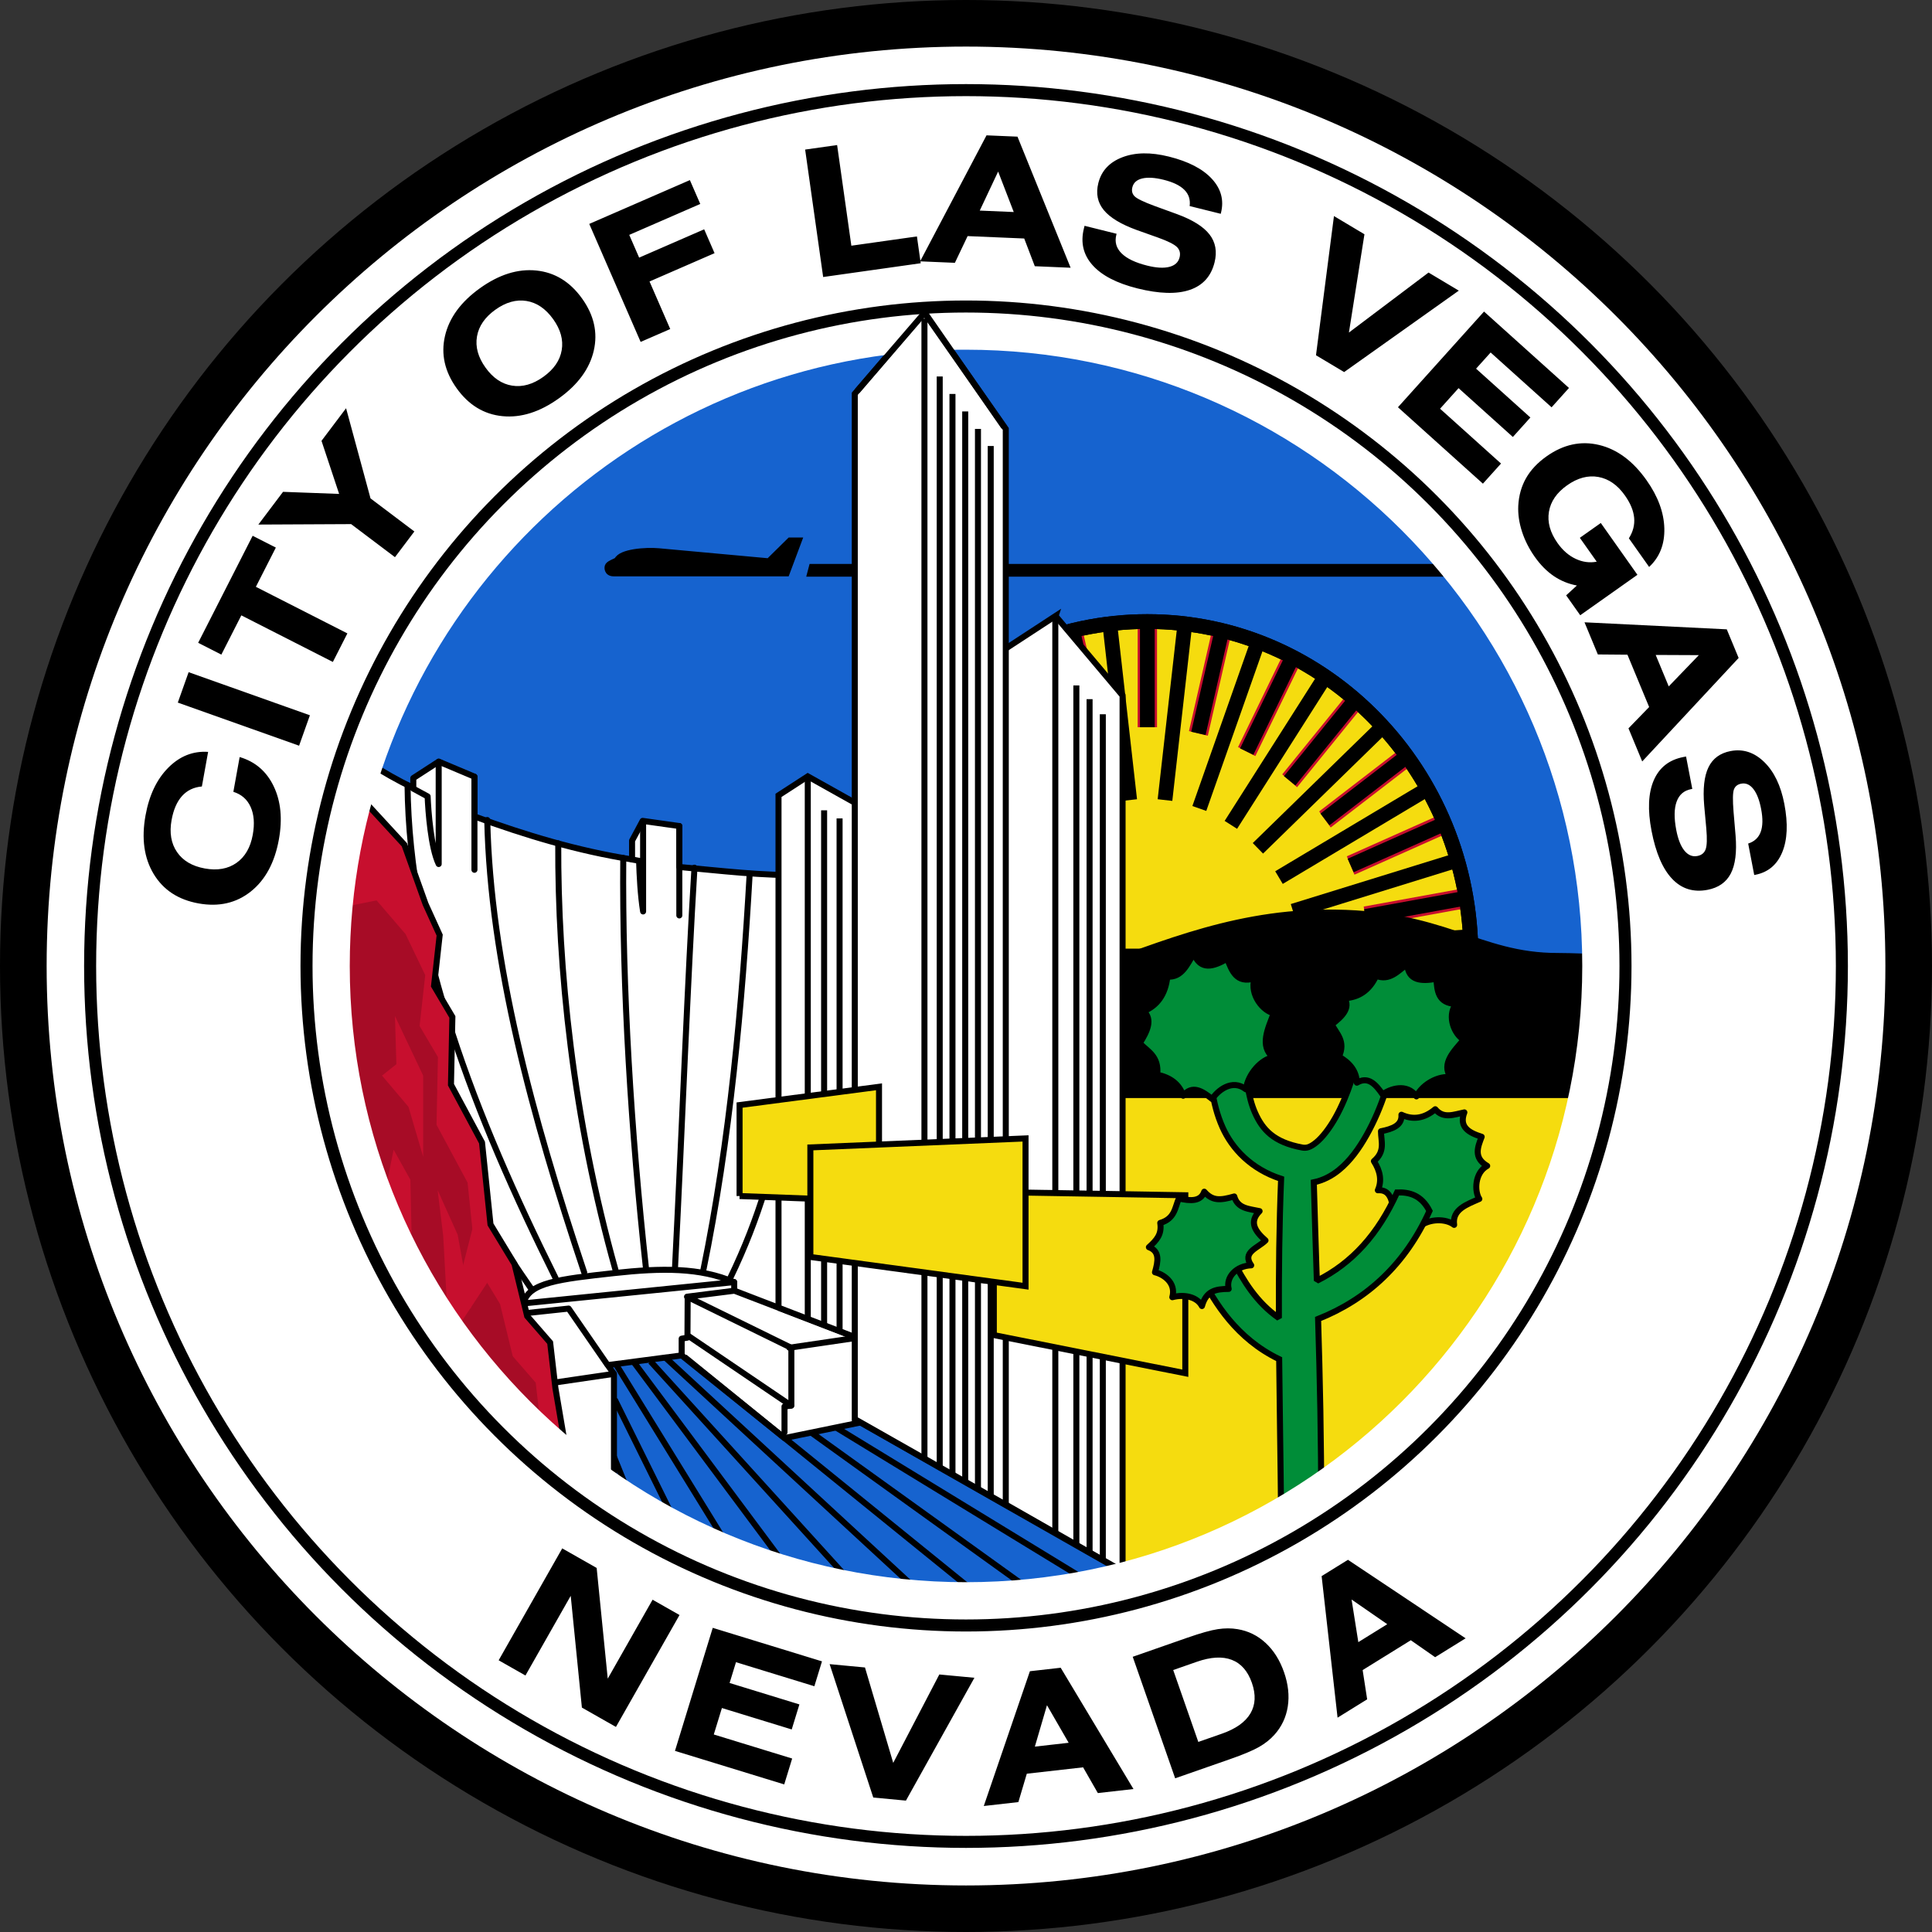 <?xml version="1.0" encoding="UTF-8"?><svg id="city-of-las-vegas" xmlns="http://www.w3.org/2000/svg" width="200" height="200" viewBox="0 0 200 200"><rect x="0" y="0" width="200" height="200" fill="#333333" stroke="none"/><g id="layer1"><g id="g5394"><g id="g5089"><g id="g4974"><g id="g4860"><g id="g4747"><circle id="path3757" cx="100" cy="100" r="100"/><path id="path3759" d="M107.159,109.172l63.197,1.303-5.864,27.364-24.758,28.667-29.644,5.538-5.864-40.068,2.932-22.803Z" style="fill:#f5dc0f; fill-rule:evenodd;"/><path id="path3677" d="M29.955,105.588h138.965l-2.399-21.385-14.733-30.736-25.409-16.939-27.364-8.47-34.856,9.447-20.848,21.174-10.424,18.568-2.932,28.341Z" style="fill:#1663cf; fill-rule:evenodd; stroke:#000; stroke-width:.415px;"/><path id="rect3670" d="M83.807,58.378h73.438v1.319h-73.784l.346-1.319Z" style="fill-rule:evenodd;"/><g id="g3617"><path id="path3376" d="M85.271,98.983c0-19.132,14.999-34.641,33.501-34.641,18.502,0,33.501,15.509,33.501,34.641h-67.002Z" style="fill:#f5dc0f; fill-rule:evenodd; stroke:#000; stroke-linecap:round; stroke-linejoin:round; stroke-width:1.525px;"/><rect id="rect3382" x="117.77" y="64.342" width="2.005" height="10.941" style="fill:#c70f2e;"/><path id="path3412" d="M118.772,64.342v10.941" style="fill:none; stroke:#000; stroke-width:1.525px;"/><path id="path3440" d="M122.668,64.519l-2.069,18.303" style="fill:none; stroke:#000; stroke-width:1.525px;"/><polygon id="rect3449" points="125.522 65.037 127.473 65.515 125.033 76.161 123.082 75.683 125.522 65.037" style="fill:#c70f2e; fill-rule:evenodd;"/><path id="path3451" d="M126.498,65.276l-2.44,10.646" style="fill:none; stroke:#000; stroke-width:1.525px;"/><path id="path3453" d="M130.249,66.377l-6.095,17.316" style="fill:none; stroke:#000; stroke-width:1.525px;"/><polygon id="rect3457" points="132.911 67.561 134.703 68.492 129.954 78.269 128.162 77.339 132.911 67.561" style="fill:#c70f2e; fill-rule:evenodd;"/><path id="path3459" d="M133.807,68.027l-4.749,9.778" style="fill:none; stroke:#000; stroke-width:1.525px;"/><path id="path3461" d="M137.212,69.993l-9.793,15.396" style="fill:none; stroke:#000; stroke-width:1.525px;"/><polygon id="rect3465" points="139.538 71.78 141.073 73.112 134.272 81.494 132.736 80.162 139.538 71.78" style="fill:#c70f2e; fill-rule:evenodd;"/><path id="path3467" d="M140.306,72.446l-6.801,8.382" style="fill:none; stroke:#000; stroke-width:1.525px;"/><path id="path3469" d="M143.18,75.171l-12.962,12.646" style="fill:none; stroke:#000; stroke-width:1.525px;"/><polygon id="rect3473" points="145.045 77.465 146.242 79.128 137.755 85.662 136.558 83.999 145.045 77.465" style="fill:#c70f2e; fill-rule:evenodd;"/><path id="path3475" d="M145.643,78.296l-8.487,6.534" style="fill:none; stroke:#000; stroke-width:1.525px;"/><path id="path3477" d="M147.833,81.633l-15.433,9.214" style="fill:none; stroke:#000; stroke-width:1.525px;"/><polygon id="rect3481" points="149.136 84.31 149.93 86.213 140.214 90.547 139.42 88.644 149.136 84.31" style="fill:#c70f2e; fill-rule:evenodd;"/><path id="path3483" d="M149.533,85.262l-9.716,4.334" style="fill:none; stroke:#000; stroke-width:1.525px;"/><path id="path3485" d="M150.919,89.031l-17.072,5.285" style="fill:none; stroke:#000; stroke-width:1.525px;"/><polygon id="rect3489" points="151.59 91.946 151.938 93.987 141.518 95.888 141.169 93.846 151.59 91.946" style="fill:#c70f2e; fill-rule:evenodd;"/><path id="path3491" d="M151.764,92.967l-10.42,1.9" style="fill:none; stroke:#000; stroke-width:1.525px;"/><path id="path3493" d="M152.272,96.965l-17.791,1.072" style="fill:none; stroke:#000; stroke-width:1.525px;"/><polygon id="rect3505" points="110.071 65.515 112.022 65.037 114.462 75.683 112.511 76.161 110.071 65.515" style="fill:#c70f2e; fill-rule:evenodd;"/><path id="path3507" d="M111.046,65.276l2.44,10.646" style="fill:none; stroke:#000; stroke-width:1.525px;"/><path id="path3509" d="M114.877,64.519l2.069,18.303" style="fill:none; stroke:#000; stroke-width:1.525px;"/><polygon id="rect3513" points="102.842 68.492 104.633 67.561 109.382 77.339 107.59 78.269 102.842 68.492" style="fill:#c70f2e; fill-rule:evenodd;"/><path id="path3515" d="M103.737,68.027l4.749,9.778" style="fill:none; stroke:#000; stroke-width:1.525px;"/><path id="path3517" d="M107.296,66.377l6.095,17.316" style="fill:none; stroke:#000; stroke-width:1.525px;"/><polygon id="rect3521" points="96.471 73.112 98.007 71.78 104.808 80.162 103.272 81.494 96.471 73.112" style="fill:#c70f2e; fill-rule:evenodd;"/><path id="path3523" d="M97.239,72.446l6.801,8.382" style="fill:none; stroke:#000; stroke-width:1.525px;"/><path id="path3525" d="M100.333,69.992l9.792,15.396" style="fill:none; stroke:#000; stroke-width:1.525px;"/><polygon id="rect3529" points="91.302 79.128 92.499 77.465 100.987 83.999 99.789 85.662 91.302 79.128" style="fill:#c70f2e; fill-rule:evenodd;"/><path id="path3531" d="M91.901,78.296l8.487,6.534" style="fill:none; stroke:#000; stroke-width:1.525px;"/><path id="path3533" d="M94.365,75.171l12.962,12.646" style="fill:none; stroke:#000; stroke-width:1.525px;"/><polygon id="rect3537" points="87.614 86.213 88.409 84.31 98.124 88.644 97.33 90.547 87.614 86.213" style="fill:#c70f2e; fill-rule:evenodd;"/><path id="path3539" d="M88.012,85.262l9.716,4.334" style="fill:none; stroke:#000; stroke-width:1.525px;"/><path id="path3541" d="M89.712,81.633l15.433,9.214" style="fill:none; stroke:#000; stroke-width:1.525px;"/><polygon id="rect3545" points="85.606 93.987 85.955 91.946 96.375 93.846 96.027 95.888 85.606 93.987" style="fill:#c70f2e; fill-rule:evenodd;"/><path id="path3547" d="M85.781,92.967l10.42,1.9" style="fill:none; stroke:#000; stroke-width:1.525px;"/><path id="path3549" d="M86.626,89.03l17.072,5.286" style="fill:none; stroke:#000; stroke-width:1.525px;"/><path id="path3557" d="M85.273,96.964l17.791,1.072" style="fill:none; stroke:#000; stroke-width:1.525px;"/><path id="path3615" d="M85.271,98.983c0-19.132,14.999-34.641,33.501-34.641,18.502,0,33.501,15.509,33.501,34.641h-67.002Z" style="fill:none; stroke:#000; stroke-linecap:round; stroke-linejoin:round; stroke-width:1.525px;"/></g><path id="path3661" d="M168.674,97.697c-1.668,1.798-4.209,1.256-7.371,1.267-8.405.029-11.833-4.626-24.186-4.492-10.297.112-18.263,3.927-26.374,6.68v12.208h54.707l3.225-15.663Z" style="fill-rule:evenodd; stroke:#000; stroke-width:.623px;"/><path id="path3270" d="M55.679,137.577l13.844-1.86,16.892,10.021,34.765,19.784-14.051,12.346-38.432.62-24.588-26.241,11.571-14.67Z" style="fill:#1663cf; fill-rule:evenodd; stroke:#000; stroke-width:.623px;"/><path id="path3278" d="M63.341,150.277l9.789,24.254" style="fill:none; stroke:#000; stroke-width:.623px;"/><path id="path3418" d="M109.271,63.765l-6.808,4.448v86.594l13.746,7.845v-90.653l-6.938-8.233Z" style="fill:#fff; fill-rule:evenodd; stroke:#000; stroke-width:.623px;"/><path id="path3210" d="M83.402,90.578c-4.46.106-8.856-.45-13.075-.828v-4.237l-3.799-.536-1.097,2.045v1.948c-5.652-.89-11.051-2.525-16.315-4.452v-4.119l-3.701-1.558-2.63,1.705v1.023c-3.294-1.621-5.906-3.365-8.328-5.26l-5.329,10.878-.251,31.146,21.35,33.658,13.33,5.685v-15.448l-.646-.913,7.661-1.005,10.63,8.557,8.028-1.643,1.848-42.592-7.677-14.056Z" style="fill:#fff; fill-rule:evenodd; stroke:#000; stroke-linecap:round; stroke-linejoin:round; stroke-width:.623px;"/><path id="path2437" d="M88.435,138.387l-12.409-4.773-4.906.622,10.802,5.296v5.979l-.711.086v2.677" style="fill:none; stroke:#000; stroke-linecap:round; stroke-linejoin:round; stroke-width:.623px;"/><path id="path2441" d="M71.338,138.348l10.548,7.15" style="fill:none; stroke:#000; stroke-linecap:round; stroke-linejoin:round; stroke-width:.623px;"/><path id="path3192" d="M80.591,135.37v-53.035l3.03-1.965,5.54,3.101v55.197l-8.57-3.298Z" style="fill:#fff; fill-rule:evenodd; stroke:#000; stroke-width:.623px;"/><path id="path2431" d="M63.533,142.224l-12.129,1.778M89.818,138.324l-8.108,1.192" style="fill:none; stroke:#000; stroke-linecap:round; stroke-linejoin:round; stroke-width:.623px;"/><path id="path3385" d="M95.683,32.357l-7.197,8.406v106.141l15.632,8.867V44.405l-8.435-12.048Z" style="fill:#fff; fill-rule:evenodd; stroke:#000; stroke-width:.623px;"/><path id="path3387" d="M95.698,32.981v118.002" style="fill:none; stroke:#000; stroke-width:.623px;"/><path id="path3391" d="M97.279,38.973v112.808M98.599,40.782v111.747M99.919,42.592v110.743M101.239,44.401v109.654M102.559,46.17v108.634" style="fill:none; stroke:#000; stroke-width:.623px;"/><path id="path3420" d="M109.246,63.906v94.735" style="fill:none; stroke:#000; stroke-width:.623px;"/><path id="path3427" d="M111.424,70.956v88.989M112.793,72.377v88.288M114.163,73.94v87.446" style="fill:none; stroke:#000; stroke-width:.623px;"/><path id="path2423" d="M54.2,134.929l21.783-2.204c-3.487-1.519-7.503-1.475-12.411-.934-5.648.623-8.902.972-9.372,3.138Z" style="fill:none; stroke:#000; stroke-linecap:round; stroke-linejoin:round; stroke-width:.623px;"/><path id="path3190" d="M83.621,136.402v-55.962" style="fill:none; stroke:#000; stroke-width:.623px;"/><path id="path3194" d="M85.312,83.883v53.156M86.913,84.722v52.927" style="fill:none; stroke:#000; stroke-width:.623px;"/><path id="path2429" d="M62.831,141.211l-3.966-5.748-4.973.533" style="fill:none; stroke:#000; stroke-linecap:round; stroke-linejoin:round; stroke-width:.623px;"/><path id="path3214" d="M45.413,78.854v10.589c-.809-1.686-1.082-5.466-1.145-6.997l-1.5-.816" style="fill:none; stroke:#000; stroke-linecap:round; stroke-linejoin:round; stroke-width:.623px;"/><path id="path3216" d="M49.114,80.412v9.628" style="fill:none; stroke:#000; stroke-linecap:round; stroke-linejoin:round; stroke-width:.623px;"/><path id="path3220" d="M70.323,85.507v9.258" style="fill:none; stroke:#000; stroke-linecap:round; stroke-linejoin:round; stroke-width:.623px;"/><path id="path3222" d="M66.574,85.043v9.31c-.271-1.73-.363-3.621-.417-5.242l-.728-.137" style="fill:none; stroke:#000; stroke-linecap:round; stroke-linejoin:round; stroke-width:.623px;"/><path id="path2439" d="M71.187,134.302l-.022,4.168-.599.111v1.649" style="fill:none; stroke:#000; stroke-linecap:round; stroke-linejoin:round; stroke-width:.623px;"/><path id="path2443" d="M76.005,132.713v.848" style="fill:none; stroke:#000; stroke-linecap:round; stroke-linejoin:round; stroke-width:.623px;"/><path id="path3217" d="M57.789,87.303c-.055,12.9,1.515,28.44,5.931,44.173" style="fill:none; stroke:#000; stroke-linecap:round; stroke-linejoin:round; stroke-width:.623px;"/><path id="path3219" d="M64.52,88.819c-.118,13.485.825,28.504,2.348,42.451" style="fill:none; stroke:#000; stroke-linecap:round; stroke-linejoin:round; stroke-width:.623px;"/><path id="path3221" d="M50.44,84.888c.328,14.75,4.61,30.582,10.036,46.828" style="fill:none; stroke:#000; stroke-linecap:round; stroke-linejoin:round; stroke-width:.623px;"/><path id="path3223" d="M71.892,89.824c-.726,11.91-1.239,26.055-2.009,41.288" style="fill:none; stroke:#000; stroke-linecap:round; stroke-linejoin:round; stroke-width:.623px;"/><path id="path3225" d="M77.606,90.452c-.77,13.522-2.029,27.546-4.804,41.068" style="fill:none; stroke:#000; stroke-linecap:round; stroke-linejoin:round; stroke-width:.623px;"/><path id="path3227" d="M42.19,81.284c.163,16.903,6.977,34.237,15.322,51.021" style="fill:none; stroke:#000; stroke-linecap:round; stroke-linejoin:round; stroke-width:.623px;"/><path id="path3229" d="M55.031,133.466c-12.702-18.301-20.096-36.219-18.116-55.448" style="fill:none; stroke:#000; stroke-linecap:round; stroke-linejoin:round; stroke-width:.623px;"/><path id="path3231" d="M79.202,123.135c-.954,3.072-2.08,6-3.597,9.147" style="fill:none; stroke:#000; stroke-linecap:round; stroke-linejoin:round; stroke-width:.623px;"/><g id="g3422"><path id="path2595" d="M76.56,123.815v-9.418l14.435-1.892v11.844l-14.435-.535Z" style="fill:#f5dc0f; fill-rule:evenodd; stroke:#000; stroke-miterlimit:1.661; stroke-width:.623px;"/><path id="path2599" d="M102.88,138.209v-14.805l19.823.329v18.424l-19.823-3.948Z" style="fill:#f5dc0f; fill-rule:evenodd; stroke:#000; stroke-miterlimit:1.661; stroke-width:.623px;"/><path id="path2601" d="M83.888,118.78v11.341l22.275,3.024v-15.296l-22.275.931Z" style="fill:#f5dc0f; fill-rule:evenodd; stroke:#000; stroke-miterlimit:1.661; stroke-width:.623px;"/></g><g id="g3726"><path id="path3681" d="M153.139,124.112c-.525-.787-.479-2.715.814-3.42-1.445-.85-.976-1.958-.57-3.013-1.355-.421-2.372-1.029-1.792-2.525-1.057.209-2.162.703-3.013-.326-1.167.98-2.335,1.11-3.502.57.086,1.098-.915,1.471-2.117,1.71.001,1.032.476,2.063-.733,3.095.641,1.004.851,2.009.407,3.013,1.207-.089,1.469.946,1.629,2.117.804-.159,2.453.04,2.687,1.629,1.037-.827,2.758-.82,3.583-.163-.242-1.612,1.369-2.132,2.606-2.687v0Z" style="fill:#008d38; fill-rule:evenodd; stroke:#000; stroke-linecap:round; stroke-linejoin:round; stroke-width:.623px;"/><path id="path3689" d="M140.723,108.329c-.239,1.97-1.183,5.067-2.461,7.341-.639,1.137-1.366,2.074-2.001,2.591s-1.025.609-1.439.533c-2.981-.546-4.122-1.861-4.894-3.584s-.928-3.901-1.094-5.686l-3.67.345c.153,1.644.25,4.281,1.396,6.837.99,2.208,2.958,4.319,6.06,5.326-.196,4.781-.246,9.541-.23,14.408-2.351-1.639-3.675-3.894-4.736-5.93l-3.267,1.698c1.371,2.633,3.616,6.364,8.032,8.492.05,5.218.148,10.566.202,16.308l4.145-.979c.015-6.981-.129-13.338-.317-19.489,5.081-2.017,9.045-5.683,11.53-11.184-.833-1.643-2.097-1.964-3.354-1.914-1.943,4.301-4.636,7.315-8.305,9.14-.111-3.412-.22-6.801-.317-10.191.97-.199,1.857-.67,2.591-1.267,1.18-.96,2.091-2.24,2.879-3.642,1.576-2.802,2.593-6.118,2.908-8.708l-3.656-.446Z" style="fill:#008d38; fill-rule:evenodd; stroke:#000; stroke-miterlimit:1.661; stroke-width:.623px;"/><path id="path3685" d="M151.529,107.629c-.909-.491-1.787-2.366-.815-3.698-1.871-.086-1.927-1.387-2.022-2.607-1.574.28-2.896.21-3.025-1.52-.971.735-1.853,1.769-3.208,1.21-.712,1.532-1.832,2.246-3.273,2.318.614,1.011-.221,1.876-1.324,2.714.496.99,1.471,1.742.742,3.344,1.131.641,1.825,1.5,1.857,2.689,1.18-.696,1.942.166,2.665,1.211.738-.559,2.503-1.201,3.503.206.654-1.319,2.4-2.182,3.551-1.968-1.018-1.426.364-2.741,1.351-3.9Z" style="fill:#008d38; fill-rule:evenodd; stroke:#000; stroke-linecap:round; stroke-linejoin:round; stroke-width:.623px;"/><path id="path3683" d="M127.193,133.427c-.31-1.227.804-2.394,2.331-2.44-.976-1.363.681-1.776,1.481-2.576-1.067-.934-1.75-1.903-.613-3.034-1.051-.238-2.262-.235-2.622-1.52-1.465.422-2.258.474-3.106-.493-.367,1.038-1.433.973-2.629.704-.417.943-.402,2.079-1.926,2.531.179,1.178-.363,1.774-1.176,2.512,1.139.408.959,1.461.629,2.596.799.181,2.225,1.032,1.795,2.579,1.284-.335,2.58-.019,3.068.917.433-1.571,1.412-1.77,2.767-1.775v0Z" style="fill:#008d38; fill-rule:evenodd; stroke:#000; stroke-linecap:round; stroke-linejoin:round; stroke-width:.623px;"/><path id="path3687" d="M131.862,104.885c-1.049-.198-2.516-1.863-1.999-3.603-1.857.563-2.335-.785-2.824-2.034-1.447.845-2.763,1.233-3.452-.541-.71,1.112-1.237,2.507-2.743,2.393-.199,1.859-1.061,3.002-2.447,3.58.929.849.393,2.05-.413,3.315.807.868,2.004,1.317,1.812,3.256,1.314.278,2.271.939,2.69,2.178.927-1.144,1.952-.504,2.999.342.539-.846,2.057-2.137,3.492-1.007.211-1.615,1.638-3.132,2.832-3.309-1.459-1.144-.534-3.009.053-4.571h-0Z" style="fill:#008d38; fill-rule:evenodd; stroke:#000; stroke-linecap:round; stroke-linejoin:round; stroke-width:.623px;"/></g><path id="path3249" d="M67.354,140.94l27.558,30.356" style="fill:none; stroke:#000; stroke-width:.623px;"/><path id="path3251" d="M70.868,140.479l35.899,29.088" style="fill:none; stroke:#000; stroke-width:.623px;"/><path id="path3253" d="M83.995,148.309l25.467,18.309" style="fill:none; stroke:#000; stroke-width:.623px;"/><path id="path3255" d="M68.819,140.479l31.904,29.454" style="fill:none; stroke:#000; stroke-width:.623px;"/><path id="path3257" d="M86.529,147.762l27.867,17.014" style="fill:none; stroke:#000; stroke-width:.623px;"/><path id="path3272" d="M63.737,141.193l18.878,30.62" style="fill:none; stroke:#000; stroke-width:.623px;"/><path id="path3274" d="M65.597,140.986l22.605,30.353" style="fill:none; stroke:#000; stroke-width:.623px;"/><path id="path3276" d="M63.633,144.871l13.88,28.052" style="fill:none; stroke:#000; stroke-width:.623px;"/><path id="path3280" d="M31.636,76.347l10.227,11.104,2.192,6.136,1.461,3.214-.584,5.26,1.899,3.214-.146,7.013,3.214,5.99.877,8.474,2.484,4.091,1.315,5.406,2.377,2.736.545,4.715,1.315,7.744-6.429,2.484-18.848-22.793-5.26-32.29,3.36-22.5Z" style="fill:#c70f2e; fill-rule:evenodd; stroke:#000; stroke-width:.623px;"/><path id="path3321" d="M31.751,94.656l7.234-1.447,2.998,3.488,2.037,4.251-.584,5.26,1.899,3.214-.146,7.013,3.214,5.99.877,8.474,2.484,4.091,1.315,5.406,2.377,2.736.545,4.715,1.315,7.744-6.429,2.484-18.848-22.793-5.26-32.29,4.973-8.337Z" style="fill:#a70c26; fill-rule:evenodd;"/><path id="path3323" d="M43.807,119.752v-8.406l-2.921-6.164.148,4.985-1.487,1.179,2.74,3.238,1.52,5.168Z" style="fill:#c70f2e; fill-rule:evenodd;"/><path id="path3327" d="M42.606,127.648l-.126-5.526-1.734-3.11-.944,4.67.259,4.408,2.545-.442Z" style="fill:#c70f2e; fill-rule:evenodd;"/><path id="path3329" d="M49.219,125.97l-2.879,11.285.921.345,4.03-6.103-2.073-5.527Z" style="fill:#c70f2e; fill-rule:evenodd;"/><path id="path3335" d="M48.759,135.412l-1.382-7.6-2.073-4.606.576,4.721.461,8.406,2.418-.921Z" style="fill:#c70f2e; fill-rule:evenodd;"/><path id="path3300" d="M100.001,4.822C47.464,4.822,4.828,47.457,4.828,99.995s42.636,95.187,95.173,95.187c52.537,0,95.173-42.65,95.173-95.187S152.538,4.822,100.001,4.822h-0ZM95.683,32.357l2.706,3.858c.537-.013,1.072-.014,1.612-.014,35.215,0,63.794,28.579,63.794,63.794s-28.579,63.794-63.794,63.794-63.794-28.579-63.794-63.794c0-32.489,24.328-59.329,55.748-63.29l3.728-4.347Z" style="fill:#fff; fill-rule:evenodd;"/><path id="path3665" d="M81.77,55.955l-2.187,2.154-11.397-1.043c-1.318-.121-3.936.06-4.299.935-.263.154-.739.3-.929.54-.134.169-.13.811.566.811h17.902l1.271-3.397h-.927Z" style="fill-rule:evenodd; stroke:#000; stroke-width:.623px;"/><circle id="path3753" cx="100" cy="100" r="68.27" style="fill:none; stroke:#000; stroke-linecap:round; stroke-linejoin:round; stroke-width:1.246px;"/><circle id="path3755" cx="100" cy="100" r="90.671" style="fill:none; stroke:#000; stroke-linecap:round; stroke-linejoin:round; stroke-width:1.246px;"/><path id="text3773" d="M24.809,78.369c1.611.474,2.786,1.485,3.526,3.031.74,1.547.918,3.381.534,5.503-.433,2.394-1.403,4.19-2.91,5.388-1.508,1.198-3.31,1.608-5.409,1.229-2.098-.379-3.645-1.394-4.641-3.045-.996-1.651-1.277-3.673-.844-6.067.378-2.092,1.162-3.737,2.352-4.935,1.19-1.198,2.566-1.744,4.128-1.639l-.647,3.582c-.843.073-1.528.403-2.055.988-.527.585-.888,1.416-1.082,2.492-.237,1.312-.049,2.416.564,3.311.613.895,1.573,1.461,2.879,1.697,1.3.235,2.393.042,3.277-.58.884-.621,1.446-1.591,1.684-2.909.206-1.141.133-2.102-.221-2.883-.353-.781-.949-1.302-1.787-1.563l.651-3.599ZM30.962,77.195l-12.555-4.463,1.119-3.149,12.555,4.463-1.119,3.149ZM26.487,60.747l9.474,4.823-1.504,2.955-9.474-4.823-2.068,4.063-2.401-1.222,5.641-11.08,2.401,1.222-2.068,4.063ZM40.888,57.679l-4.539-3.423-9.604.047,2.555-3.388,5.807.215-1.825-5.495,2.544-3.374,2.53,9.333,4.539,3.423-2.007,2.661v-0ZM56.255,39.004c1.083-.777,1.715-1.698,1.894-2.762.179-1.064-.116-2.132-.887-3.206-.777-1.083-1.699-1.71-2.764-1.881-1.065-.171-2.139.132-3.223.91-1.083.777-1.716,1.701-1.899,2.771-.182,1.07.113,2.144.887,3.222.77,1.074,1.689,1.695,2.757,1.864,1.068.169,2.146-.137,3.234-.917h0ZM47.278,40.2c-1.243-1.732-1.648-3.538-1.214-5.416.434-1.878,1.639-3.527,3.615-4.945,1.976-1.418,3.921-2.03,5.835-1.836,1.914.194,3.492,1.158,4.735,2.89,1.243,1.732,1.649,3.535,1.218,5.407-.431,1.872-1.634,3.518-3.611,4.936-1.976,1.418-3.923,2.033-5.84,1.845-1.917-.188-3.496-1.149-4.739-2.881ZM66.319,35.396l-5.319-12.217,10.416-4.535,1.075,2.47-7.352,3.201,1.025,2.354,6.732-2.931,1.075,2.47-6.732,2.931,2.143,4.923-3.065,1.334ZM85.213,28.678l-1.865-13.194,3.31-.468,1.473,10.419,6.789-.959.392,2.774-10.098,1.427ZM101.424,21.799l3.519.15-1.616-4.19-1.903,4.04ZM95.249,27.055l6.876-13.045,3.204.136,5.501,13.571-3.708-.158-1.095-2.869-5.86-.249-1.317,2.766-3.6-.153ZM112.275,23.376l3.313.825-.03.122c-.181.729.001,1.363.547,1.905.546.541,1.431.964,2.655,1.269.944.235,1.707.278,2.289.129.582-.149.936-.477,1.062-.984.106-.425.016-.78-.269-1.065-.285-.284-.925-.606-1.918-.965l-2.243-.799c-1.635-.593-2.774-1.281-3.418-2.067-.643-.785-.831-1.714-.565-2.786.316-1.271,1.143-2.163,2.482-2.678,1.338-.515,2.946-.539,4.822-.072,2.017.502,3.501,1.27,4.454,2.306.952,1.035,1.266,2.206.941,3.512l-.026.105-3.217-.801c.085-.666-.096-1.225-.544-1.676-.448-.452-1.164-.8-2.149-1.045-.909-.226-1.647-.272-2.213-.137-.566.135-.907.438-1.025.91-.094.379-.016.692.235.94.251.248.937.58,2.059.995l2.341.852c1.61.593,2.728,1.293,3.353,2.102.625.809.798,1.772.52,2.891-.358,1.44-1.215,2.389-2.57,2.847s-3.157.407-5.407-.153c-2.145-.534-3.696-1.338-4.655-2.412-.958-1.074-1.256-2.34-.893-3.797l.067-.271h0ZM136.231,36.776l1.86-14.41,3.156,1.885-1.607,10.174,8.243-6.21,3.132,1.871-11.869,8.431-2.916-1.742ZM144.716,42.158l8.91-9.907,8.795,7.91-1.801,2.003-6.31-5.675-1.506,1.675,5.62,5.055-1.813,2.016-5.62-5.055-1.916,2.13,6.31,5.675-1.874,2.083-8.795-7.91ZM163.238,60.612c-.873-.163-1.669-.488-2.389-.976-.72-.488-1.375-1.149-1.964-1.982-.593-.839-1.037-1.716-1.332-2.633-.295-.917-.423-1.805-.383-2.664.058-1.063.327-2.017.808-2.861.481-.844,1.19-1.597,2.127-2.259,1.741-1.231,3.549-1.623,5.425-1.176,1.875.447,3.515,1.664,4.919,3.65,1.186,1.677,1.8,3.339,1.842,4.986.042,1.647-.482,2.978-1.574,3.993l-2.096-2.965c.431-.68.613-1.388.546-2.123-.068-.736-.386-1.505-.954-2.31-.77-1.089-1.689-1.728-2.757-1.918-1.068-.19-2.145.098-3.228.864-1.079.763-1.707,1.677-1.883,2.744-.177,1.066.122,2.146.895,3.24.527.745,1.149,1.288,1.867,1.626.717.339,1.446.438,2.185.298l-1.747-2.472,2.17-1.534,3.791,5.363-5.922,4.187-1.456-2.06,1.112-1.018ZM171.397,67.8l1.35,3.254,3.116-3.234-4.466-.02v-0ZM164.026,64.42l14.728.728,1.229,2.963-9.982,10.714-1.422-3.429,2.139-2.204-2.247-5.418-3.064-.026s-1.381-3.329-1.381-3.329ZM174.54,78.314l.645,3.353-.124.024c-.737.142-1.237.574-1.498,1.297-.262.723-.273,1.704-.035,2.943.184.956.466,1.666.846,2.131.38.465.827.648,1.34.55.431-.083.715-.313.853-.692.138-.378.161-1.094.069-2.146l-.217-2.371c-.15-1.733-.003-3.056.439-3.97.442-.914,1.206-1.475,2.291-1.684,1.286-.247,2.444.128,3.473,1.126,1.03.998,1.727,2.446,2.092,4.345.392,2.041.319,3.711-.22,5.01-.539,1.299-1.469,2.076-2.791,2.33l-.106.02-.626-3.256c.64-.203,1.071-.602,1.293-1.198.222-.596.237-1.393.045-2.389-.177-.92-.445-1.609-.805-2.065-.36-.457-.779-.639-1.257-.547-.383.074-.635.276-.755.608-.12.332-.132,1.094-.037,2.287l.211,2.482c.139,1.71-.027,3.019-.497,3.926-.471.907-1.273,1.469-2.405,1.687-1.457.28-2.678-.098-3.663-1.135-.985-1.037-1.697-2.694-2.135-4.97-.417-2.171-.34-3.916.232-5.237.572-1.321,1.595-2.123,3.069-2.407l.274-.053h-0Z"/><path id="text3777" d="M51.62,171.873l6.582-11.585,3.564,2.025,1.147,11.459,4.642-8.17,2.789,1.584-6.582,11.585-3.525-2.003-1.157-11.569-4.686,8.248-2.773-1.575ZM69.873,181.251l3.91-12.738,11.309,3.471-.79,2.575-8.113-2.49-.661,2.153,7.226,2.218-.796,2.592-7.226-2.218-.841,2.739,8.113,2.49-.822,2.679-11.309-3.471ZM90.4,186.08l-4.518-13.809,3.66.345,2.925,9.877,4.771-9.152,3.633.342-7.089,12.716-3.382-.319ZM107.128,180.809l3.5-.397-2.245-3.889-1.255,4.286ZM101.841,186.957l4.774-13.952,3.187-.361,7.535,12.556-3.688.418-1.526-2.665-5.828.661-.873,2.937-3.581.406ZM121.45,172.882l2.599,7.442,2.441-.853c1.44-.503,2.424-1.201,2.952-2.095.528-.894.579-1.95.153-3.169-.426-1.219-1.121-2.013-2.087-2.382-.965-.369-2.171-.301-3.617.204l-2.441.853ZM122.941,169.527c1.361-.475,2.402-.767,3.125-.877.722-.109,1.401-.109,2.037-.001,1.106.18,2.077.655,2.912,1.426.835.771,1.471,1.78,1.907,3.027.434,1.242.564,2.424.39,3.548-.174,1.123-.637,2.102-1.389,2.937-.43.481-.962.902-1.596,1.264-.634.361-1.632.78-2.992,1.255l-5.682,1.984-4.393-12.58,5.682-1.984ZM140.614,169.993l2.994-1.856-3.693-2.555.698,4.411ZM138.464,177.812l-1.65-14.653,2.726-1.689,12.18,8.128-3.155,1.955-2.519-1.756-4.985,3.089.467,3.028-3.063,1.898Z"/><path id="path5283" d="M88.723,40.495l7.005-8.132,8.212,11.835" style="fill:none; stroke:#000; stroke-width:.623px;"/></g></g></g></g></g></g></svg>